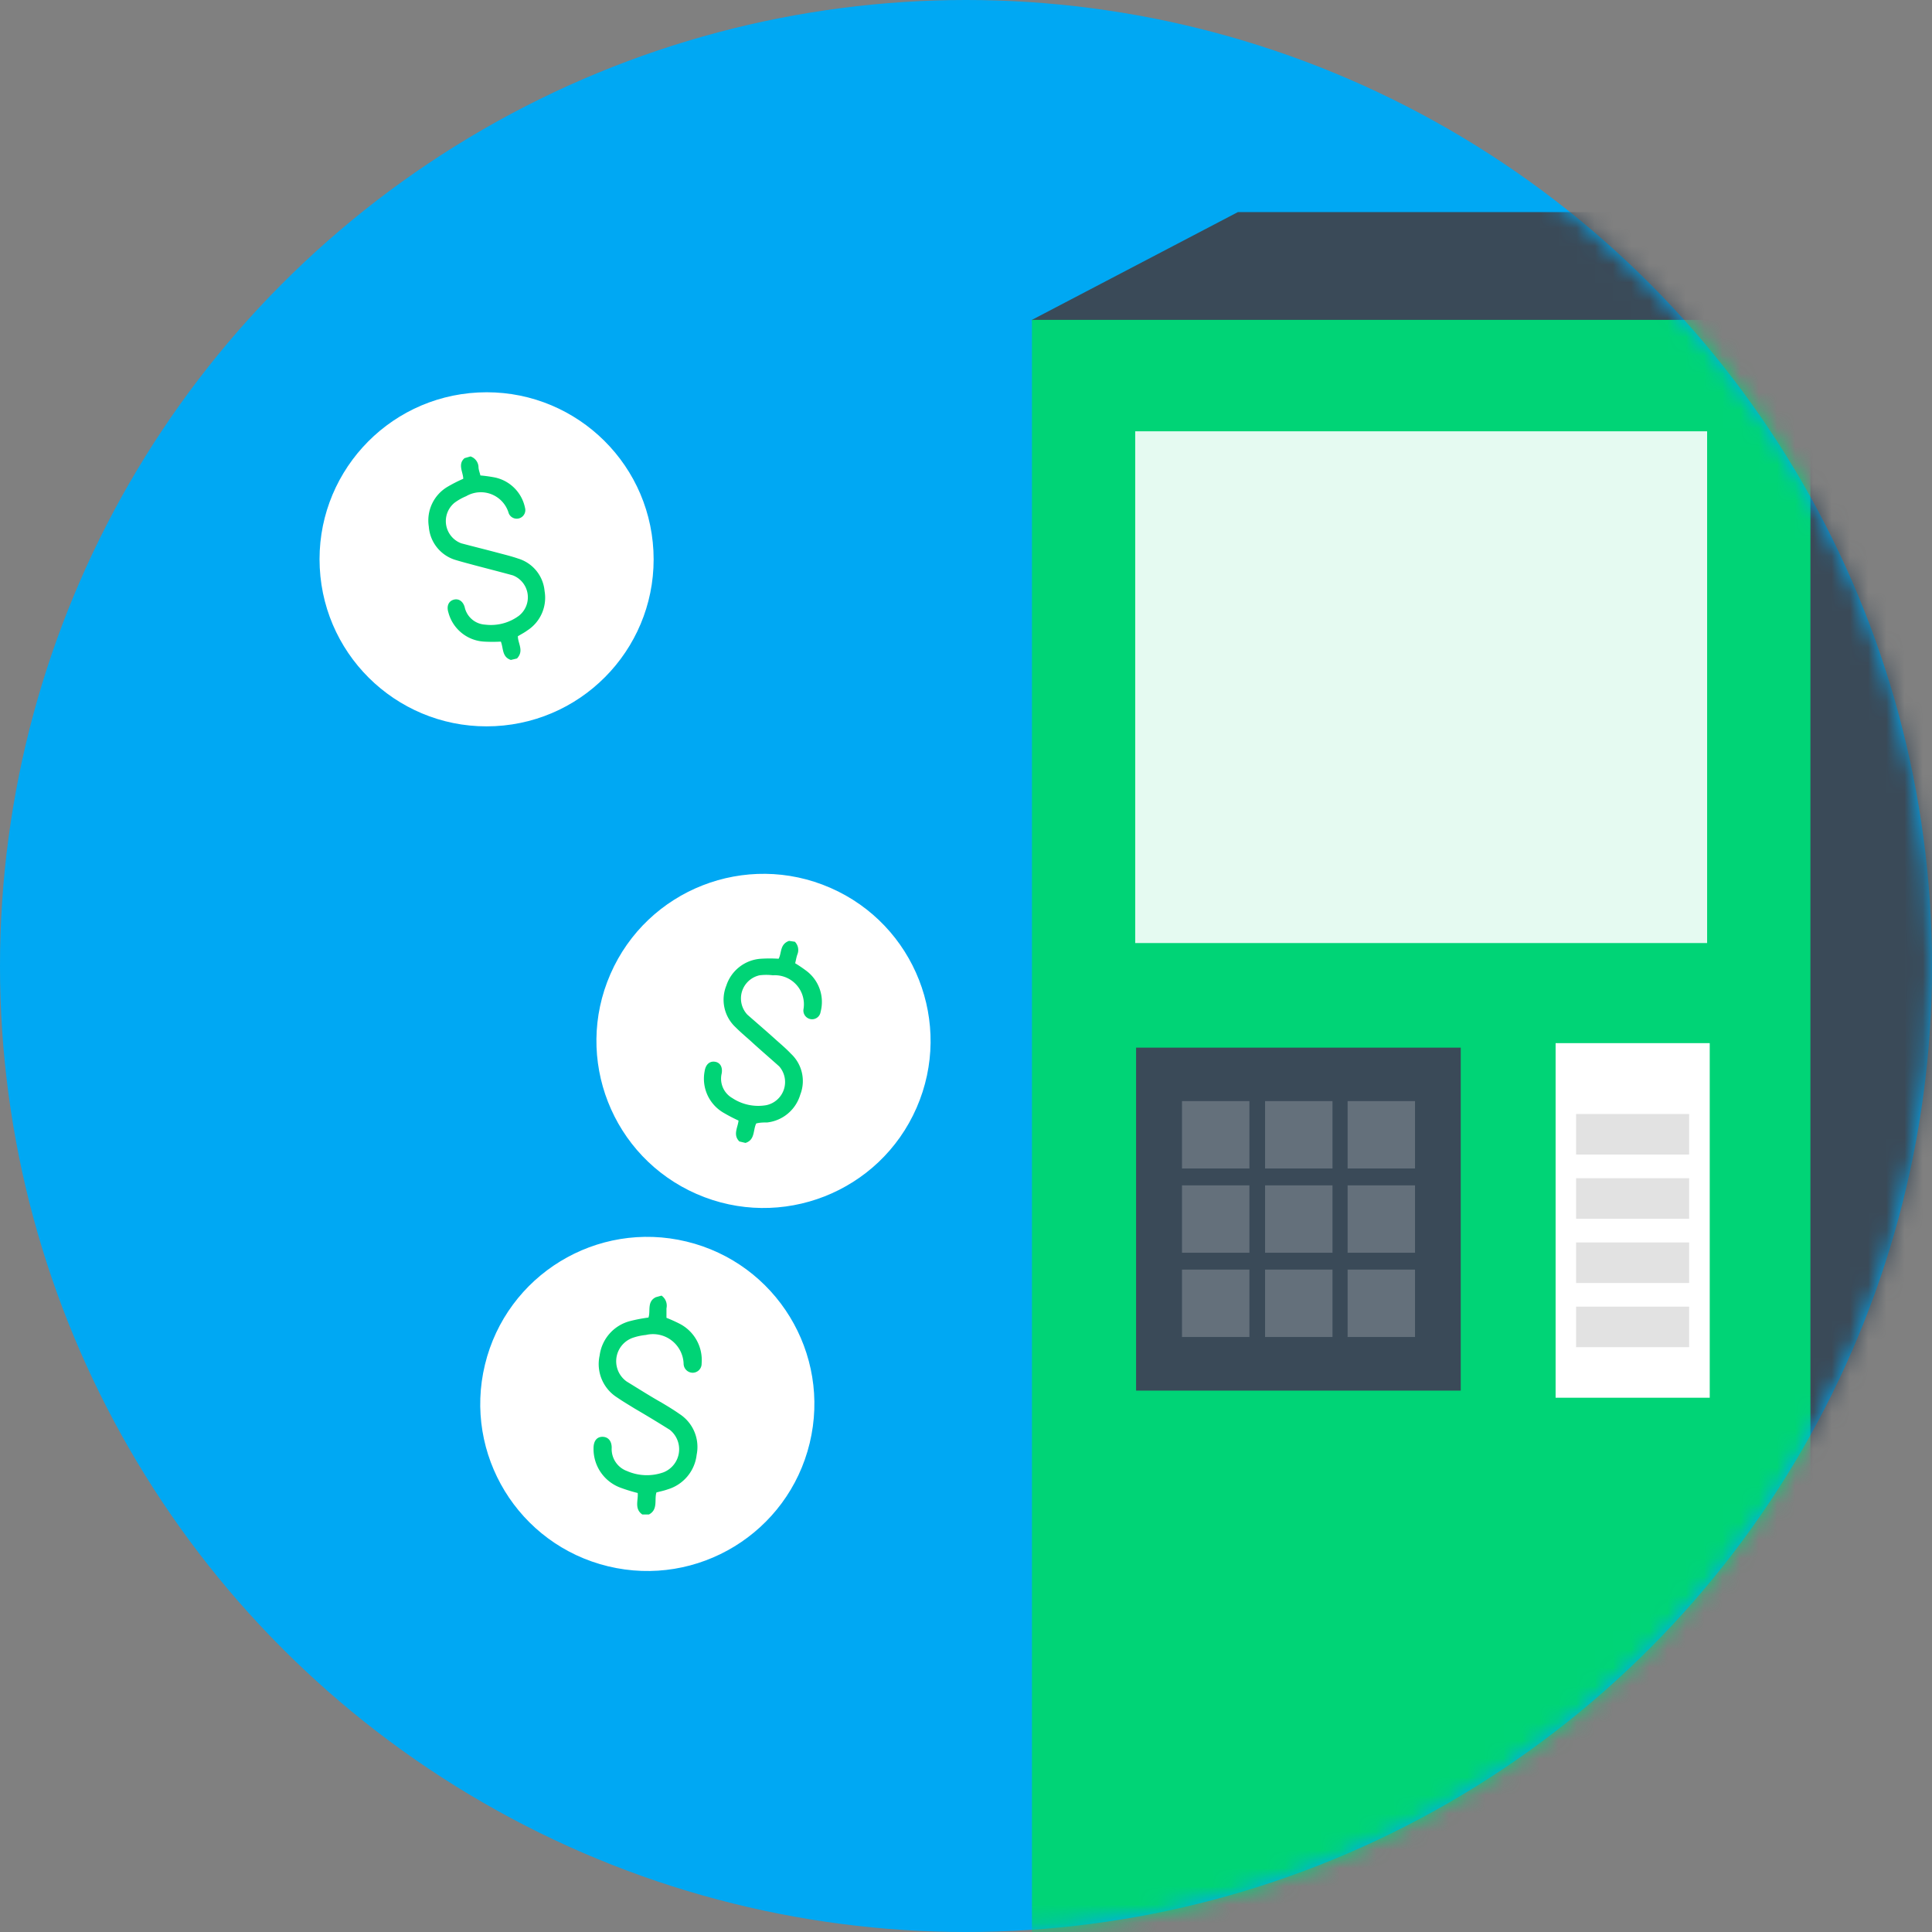 <svg width="106" height="106" xmlns="http://www.w3.org/2000/svg" xmlns:xlink="http://www.w3.org/1999/xlink"><rect width="100%" height="100%" fill="#808080" stroke="none"/><defs><circle id="a" cx="53" cy="53" r="53"/></defs><g fill="none" fill-rule="evenodd"><circle cx="53" cy="53" r="53" fill="#00A8F3" fill-rule="nonzero"/><mask id="b" fill="#fff"><use xlink:href="#a"/></mask><g mask="url(#b)" fill-rule="nonzero"><g transform="translate(56.618 11.636)"><path fill="#3A4A58" d="M-2.77555756e-17 5.914L11.301 -1.55431223e-15 49.676 -1.55431223e-15 49.676 96.046 42.814 101.537z"/><path fill="#00D476" d="M-2.77555756e-17 5.914L42.711 5.914 42.711 101.537 -2.77555756e-17 101.537z"/><path fill="#E5FAF1" d="M5.666 12.027L37.044 12.027 37.044 40.105 5.666 40.105z"/><path fill="#3A4A58" d="M5.714 45.843L23.527 45.843 23.527 64.66 5.714 64.66z"/><path fill-opacity=".213" fill="#FFF" d="M8.233 48.776L11.931 48.776 11.931 52.474 8.233 52.474z"/><path fill-opacity=".213" fill="#FFF" d="M12.792 48.776L16.49 48.776 16.49 52.474 12.792 52.474z"/><path fill-opacity=".213" fill="#FFF" d="M17.319 48.776L21.017 48.776 21.017 52.474 17.319 52.474z"/><path fill-opacity=".213" fill="#FFF" d="M8.233 53.399L11.931 53.399 11.931 57.097 8.233 57.097z"/><path fill-opacity=".213" fill="#FFF" d="M12.792 53.399L16.49 53.399 16.49 57.097 12.792 57.097z"/><path fill-opacity=".213" fill="#FFF" d="M17.319 53.399L21.017 53.399 21.017 57.097 17.319 57.097z"/><path fill-opacity=".213" fill="#FFF" d="M8.233 58.021L11.931 58.021 11.931 61.719 8.233 61.719z"/><path fill-opacity=".213" fill="#FFF" d="M12.792 58.021L16.49 58.021 16.49 61.719 12.792 61.719z"/><path fill-opacity=".213" fill="#FFF" d="M17.319 58.021L21.017 58.021 21.017 61.719 17.319 61.719z"/><path fill="#FFF" d="M28.731 45.596L37.187 45.596 37.187 65.051 28.731 65.051z"/><path fill="#E2E2E2" d="M29.855 49.485L36.056 49.485 36.056 51.709 29.855 51.709z"/><path fill="#E2E2E2" d="M29.855 53.008L36.056 53.008 36.056 55.232 29.855 55.232z"/><path fill="#E2E2E2" d="M29.855 56.531L36.056 56.531 36.056 58.755 29.855 58.755z"/><path fill="#E2E2E2" d="M29.855 60.054L36.056 60.054 36.056 62.278 29.855 62.278z"/></g></g><circle fill="#FFF" fill-rule="nonzero" transform="rotate(-2.92 26.697 30.687)" cx="26.697" cy="30.687" r="9.165"/><path d="M25.815 25.042c.246.082.42.306.438.565 0 .168.072.327.104.479.267.023.533.06.797.111.83.176 1.478.827 1.65 1.658a.472.472 0 0 1-.893.303 1.594 1.594 0 0 0-2.336-.933 2.98 2.98 0 0 0-.637.359 1.3 1.3 0 0 0 .367 2.224c.685.183 1.37.35 2.056.534.358.095.717.183 1.06.302a2.05 2.05 0 0 1 1.458 1.786 2.136 2.136 0 0 1-.948 2.16c-.16.119-.335.207-.518.318 0 .399.35.797-.048 1.22l-.335.08c-.494-.16-.406-.646-.55-1.005a8.655 8.655 0 0 1-.908 0 2.152 2.152 0 0 1-1.969-1.594c-.111-.343 0-.614.271-.701.271-.088.526.064.622.406a1.22 1.22 0 0 0 1.124.957 2.582 2.582 0 0 0 1.849-.486 1.291 1.291 0 0 0-.327-2.216c-.694-.191-1.387-.367-2.08-.55-.351-.096-.694-.183-1.036-.287a2.064 2.064 0 0 1-1.499-1.841 2.144 2.144 0 0 1 1.028-2.184c.278-.163.566-.31.861-.438 0-.35-.319-.797.072-1.132l.327-.095z" fill="#00D476" fill-rule="nonzero"/><circle fill="#FFF" fill-rule="nonzero" transform="rotate(-66.4 41.89 57.11)" cx="41.89" cy="57.11" r="9.165"/><path d="M43.611 51.669a.646.646 0 0 1 .136.701c-.056.16-.08.327-.12.479.226.137.444.286.654.446.668.527.96 1.4.741 2.223a.47.47 0 0 1-.534.399.478.478 0 0 1-.406-.534 1.594 1.594 0 0 0-1.674-1.873c-.244-.03-.49-.03-.733 0a1.3 1.3 0 0 0-.67 2.16c.534.47 1.076.932 1.594 1.403.28.247.558.486.797.74.616.574.818 1.466.51 2.248a2.144 2.144 0 0 1-1.809 1.523c-.191 0-.398 0-.606.055-.183.359-.055.901-.59 1.068l-.334-.08c-.375-.366-.072-.796-.048-1.147a8.68 8.68 0 0 1-.797-.414 2.16 2.16 0 0 1-1.06-2.304c.056-.358.271-.55.558-.51.287.04.438.287.375.646-.126.528.11 1.076.581 1.347a2.582 2.582 0 0 0 1.873.39 1.3 1.3 0 0 0 .702-2.128c-.534-.478-1.084-.948-1.594-1.418-.271-.24-.542-.47-.797-.726a2.064 2.064 0 0 1-.51-2.287 2.144 2.144 0 0 1 1.896-1.474c.324-.02.649-.02.973 0 .175-.303.056-.797.574-.98l.318.047z" fill="#00D476" fill-rule="nonzero"/><circle fill="#FFF" fill-rule="nonzero" transform="rotate(-76.42 35.515 77.027)" cx="35.515" cy="77.027" r="9.165"/><path d="M36.295 71.084c.224.157.33.434.271.701v.518c.258.101.51.216.757.343a2.24 2.24 0 0 1 1.172 2.16.494.494 0 0 1-.478.51.502.502 0 0 1-.51-.478 1.682 1.682 0 0 0-2.073-1.594 3.14 3.14 0 0 0-.749.167 1.363 1.363 0 0 0-.295 2.391c.638.39 1.275.797 1.913 1.156.335.199.662.398.98.621a2.152 2.152 0 0 1 .94 2.232 2.248 2.248 0 0 1-1.593 1.905c-.2.071-.399.111-.614.167-.127.399.104.94-.414 1.211h-.359c-.454-.31-.215-.797-.255-1.18a9.102 9.102 0 0 1-.909-.278 2.263 2.263 0 0 1-1.514-2.184c0-.382.175-.621.486-.621s.51.223.51.597c-.033.568.31 1.09.845 1.283a2.71 2.71 0 0 0 2.009.064 1.363 1.363 0 0 0 .334-2.327 69.475 69.475 0 0 0-1.936-1.172c-.32-.199-.646-.39-.957-.605a2.168 2.168 0 0 1-.956-2.304 2.248 2.248 0 0 1 1.682-1.889 8.41 8.41 0 0 1 .996-.19c.127-.351-.096-.877.406-1.117l.311-.087z" fill="#00D476" fill-rule="nonzero"/></g></svg>